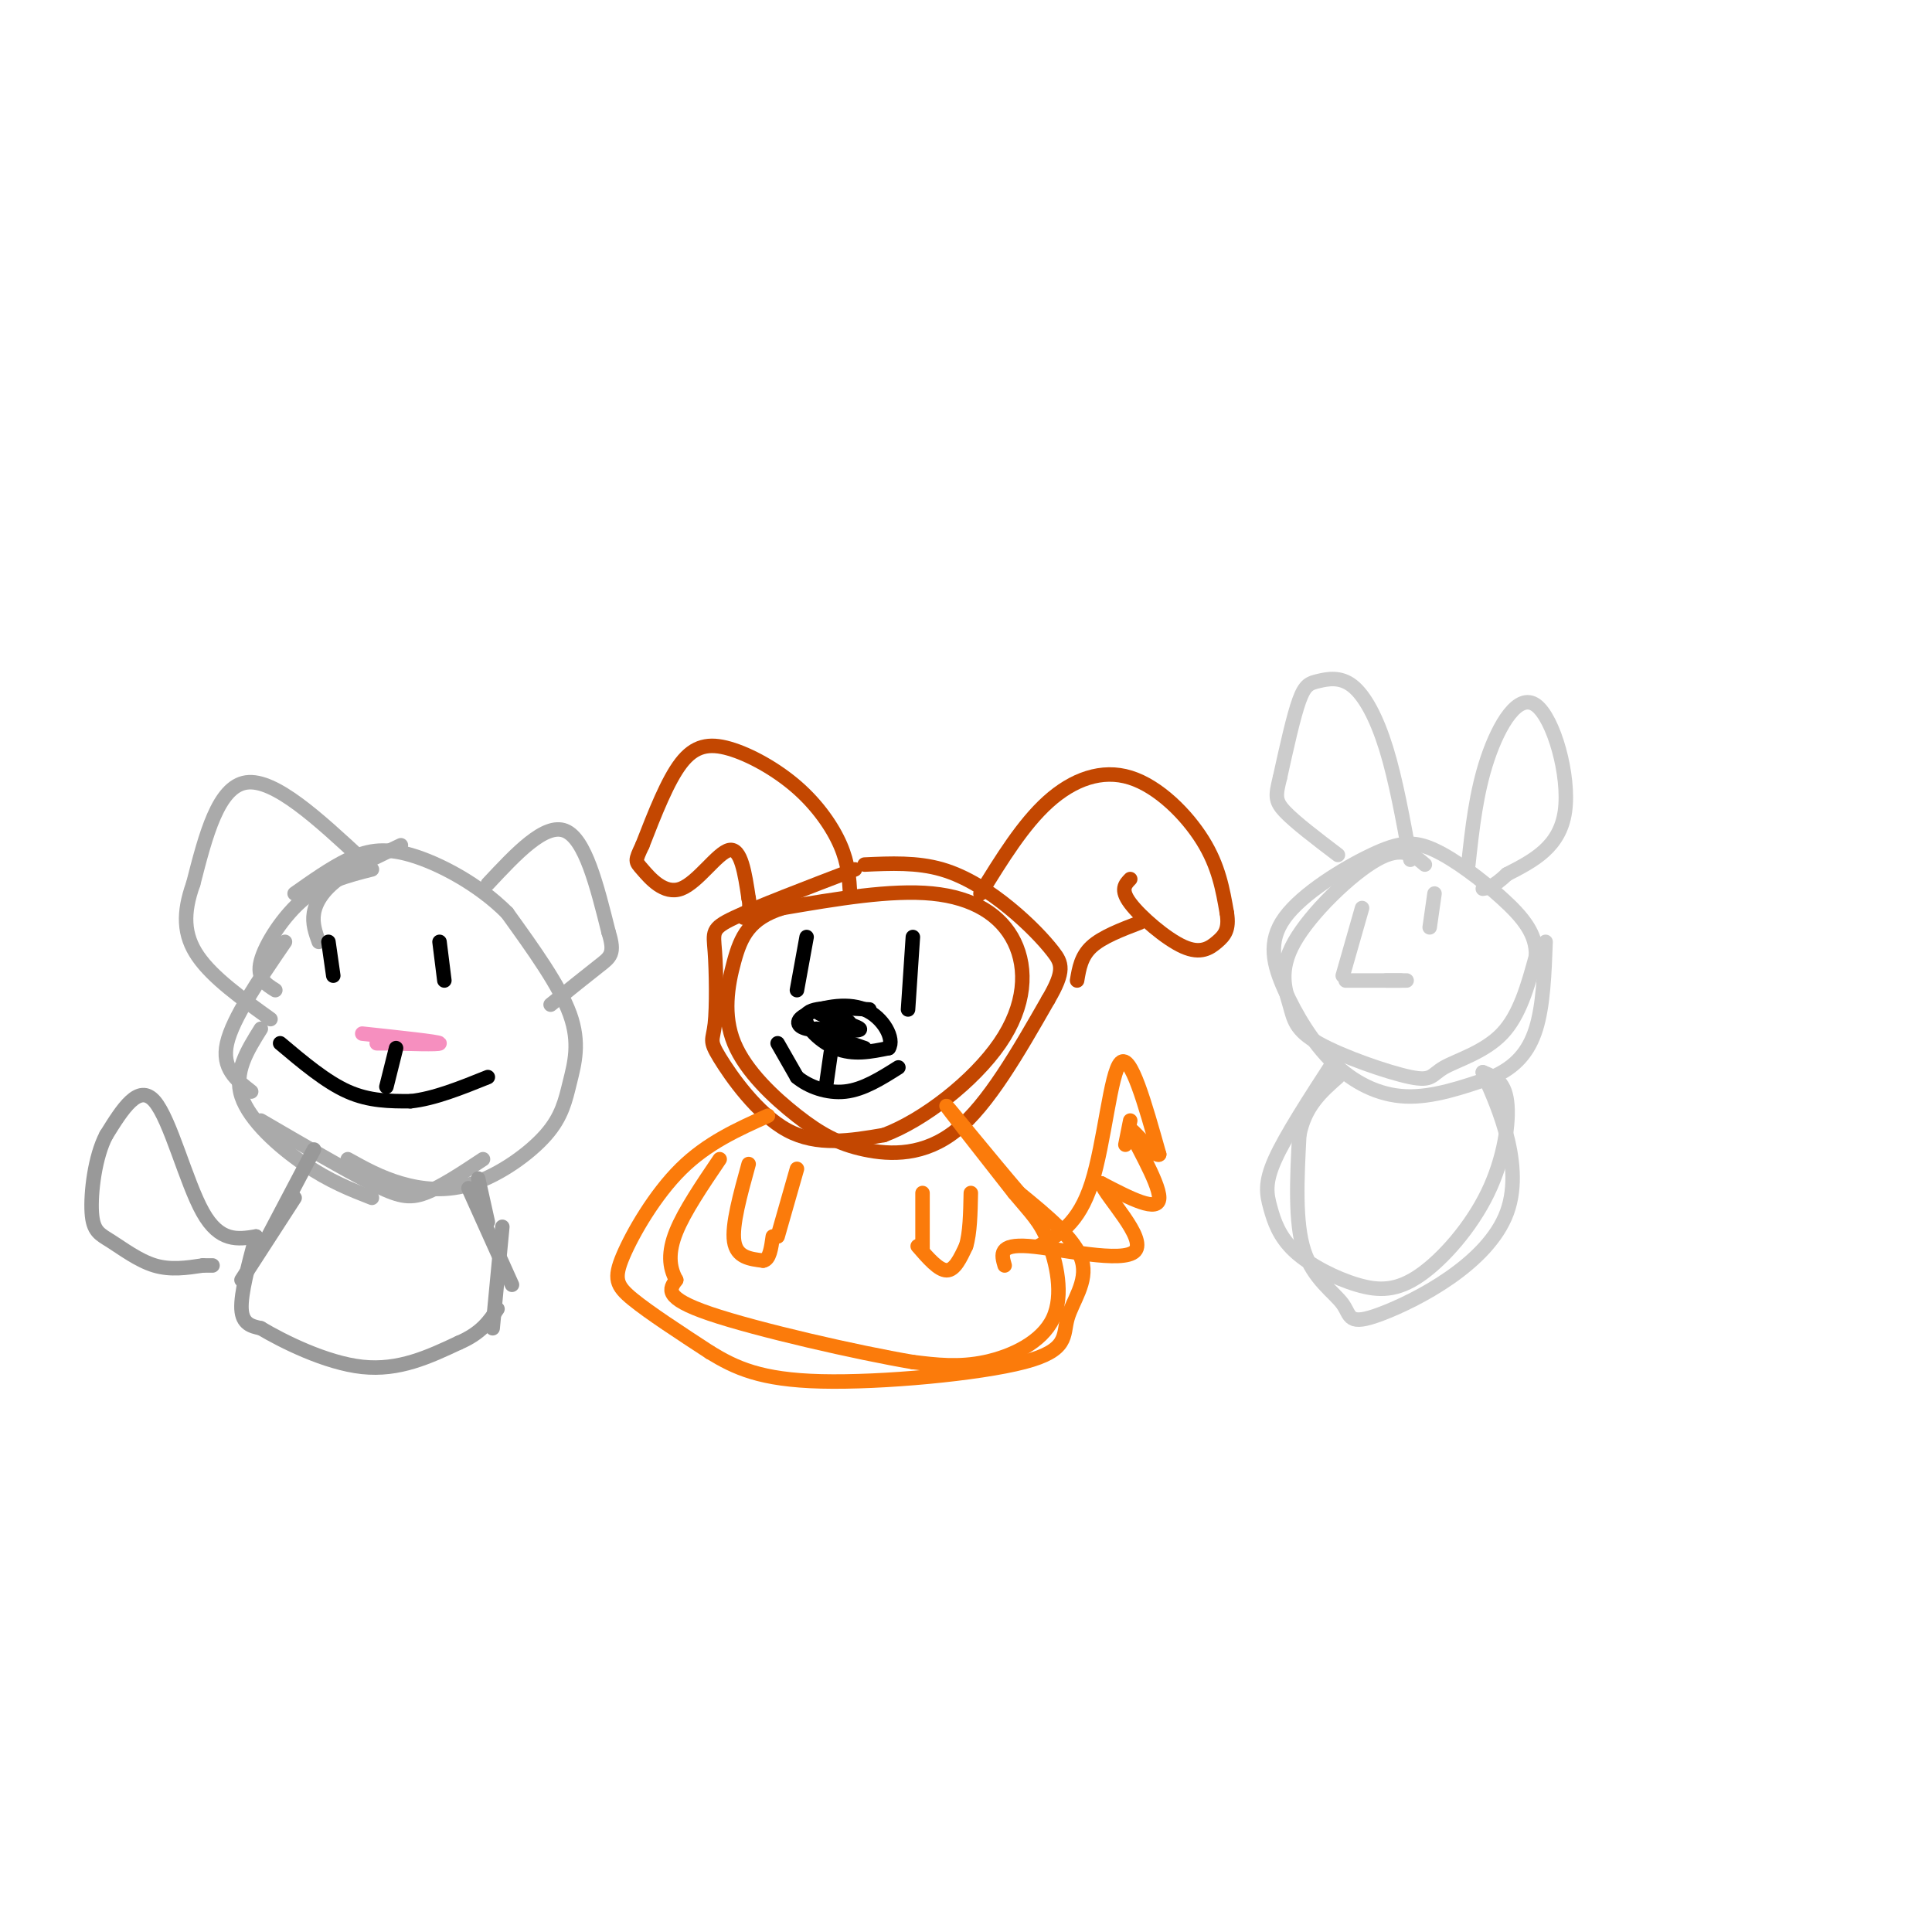 <svg viewBox='0 0 400 400' version='1.1' xmlns='http://www.w3.org/2000/svg' xmlns:xlink='http://www.w3.org/1999/xlink'><g fill='none' stroke='#AAAAAA' stroke-width='3' stroke-linecap='round' stroke-linejoin='round'><path d='M83,175c-4.911,2.311 -9.822,4.622 -13,7c-3.178,2.378 -4.622,4.822 -5,7c-0.378,2.178 0.311,4.089 1,6'/><path d='M77,180c-4.844,1.222 -9.689,2.444 -14,6c-4.311,3.556 -8.089,9.444 -9,13c-0.911,3.556 1.044,4.778 3,6'/><path d='M59,195c-5.417,7.917 -10.833,15.833 -12,21c-1.167,5.167 1.917,7.583 5,10'/><path d='M54,213c-2.822,4.511 -5.644,9.022 -4,14c1.644,4.978 7.756,10.422 13,14c5.244,3.578 9.622,5.289 14,7'/><path d='M54,232c8.756,5.111 17.511,10.222 23,13c5.489,2.778 7.711,3.222 11,2c3.289,-1.222 7.644,-4.111 12,-7'/><path d='M72,240c3.371,1.878 6.741,3.756 11,5c4.259,1.244 9.406,1.853 15,0c5.594,-1.853 11.633,-6.167 15,-10c3.367,-3.833 4.060,-7.186 5,-11c0.940,-3.814 2.126,-8.090 0,-14c-2.126,-5.910 -7.563,-13.455 -13,-21'/><path d='M105,189c-5.893,-5.940 -14.125,-10.292 -20,-12c-5.875,-1.708 -9.393,-0.774 -13,1c-3.607,1.774 -7.304,4.387 -11,7'/><path d='M75,178c-9.083,-8.417 -18.167,-16.833 -24,-16c-5.833,0.833 -8.417,10.917 -11,21'/><path d='M40,183c-2.156,6.022 -2.044,10.578 1,15c3.044,4.422 9.022,8.711 15,13'/><path d='M101,183c5.917,-6.333 11.833,-12.667 16,-11c4.167,1.667 6.583,11.333 9,21'/><path d='M126,193c1.400,4.467 0.400,5.133 -2,7c-2.400,1.867 -6.200,4.933 -10,8'/></g>
<g fill='none' stroke='#F68FBF' stroke-width='3' stroke-linecap='round' stroke-linejoin='round'><path d='M75,214c7.889,0.844 15.778,1.689 16,2c0.222,0.311 -7.222,0.089 -9,0c-1.778,-0.089 2.111,-0.044 6,0'/><path d='M88,216c-0.667,0.000 -5.333,0.000 -10,0'/></g>
<g fill='none' stroke='#000000' stroke-width='3' stroke-linecap='round' stroke-linejoin='round'><path d='M58,216c4.750,4.000 9.500,8.000 14,10c4.500,2.000 8.750,2.000 13,2'/><path d='M85,228c4.833,-0.500 10.417,-2.750 16,-5'/><path d='M82,217c0.000,0.000 -2.000,8.000 -2,8'/><path d='M68,195c0.000,0.000 1.000,7.000 1,7'/><path d='M91,195c0.000,0.000 1.000,8.000 1,8'/></g>
<g fill='none' stroke='#999999' stroke-width='3' stroke-linecap='round' stroke-linejoin='round'><path d='M65,238c0.000,0.000 -10.000,19.000 -10,19'/><path d='M61,248c0.000,0.000 -11.000,17.000 -11,17'/><path d='M99,244c0.000,0.000 2.000,9.000 2,9'/><path d='M97,246c0.000,0.000 9.000,20.000 9,20'/><path d='M104,254c0.000,0.000 -2.000,21.000 -2,21'/><path d='M53,256c-1.583,5.917 -3.167,11.833 -3,15c0.167,3.167 2.083,3.583 4,4'/><path d='M54,275c4.400,2.622 13.400,7.178 21,8c7.600,0.822 13.800,-2.089 20,-5'/><path d='M95,278c4.667,-2.000 6.333,-4.500 8,-7'/><path d='M53,256c-3.756,0.600 -7.511,1.200 -11,-5c-3.489,-6.200 -6.711,-19.200 -10,-23c-3.289,-3.800 -6.644,1.600 -10,7'/><path d='M22,235c-2.357,4.423 -3.250,11.979 -3,16c0.250,4.021 1.644,4.506 4,6c2.356,1.494 5.673,3.998 9,5c3.327,1.002 6.663,0.501 10,0'/><path d='M42,262c2.000,0.000 2.000,0.000 2,0'/></g>
<g fill='none' stroke='#C34701' stroke-width='3' stroke-linecap='round' stroke-linejoin='round'><path d='M177,180c-10.100,3.864 -20.200,7.727 -25,10c-4.800,2.273 -4.300,2.954 -4,7c0.300,4.046 0.400,11.456 0,15c-0.400,3.544 -1.300,3.224 1,7c2.300,3.776 7.800,11.650 14,15c6.200,3.350 13.100,2.175 20,1'/><path d='M183,235c8.175,-3.045 18.614,-11.156 24,-19c5.386,-7.844 5.719,-15.419 3,-21c-2.719,-5.581 -8.491,-9.166 -17,-10c-8.509,-0.834 -19.754,1.083 -31,3'/><path d='M162,188c-6.893,2.139 -8.625,5.986 -10,11c-1.375,5.014 -2.393,11.194 0,17c2.393,5.806 8.198,11.237 13,15c4.802,3.763 8.600,5.859 14,7c5.400,1.141 12.400,1.326 19,-4c6.600,-5.326 12.800,-16.163 19,-27'/><path d='M217,207c3.539,-6.021 2.887,-7.573 1,-10c-1.887,-2.427 -5.008,-5.730 -9,-9c-3.992,-3.270 -8.855,-6.506 -14,-8c-5.145,-1.494 -10.573,-1.247 -16,-1'/><path d='M176,185c-0.183,-3.107 -0.367,-6.214 -2,-10c-1.633,-3.786 -4.716,-8.252 -9,-12c-4.284,-3.748 -9.769,-6.778 -14,-8c-4.231,-1.222 -7.209,-0.635 -10,3c-2.791,3.635 -5.396,10.317 -8,17'/><path d='M133,175c-1.576,3.360 -1.515,3.262 0,5c1.515,1.738 4.485,5.314 8,4c3.515,-1.314 7.576,-7.518 10,-8c2.424,-0.482 3.212,4.759 4,10'/><path d='M155,186c0.500,2.333 -0.250,3.167 -1,4'/><path d='M203,185c4.411,-7.167 8.821,-14.333 14,-19c5.179,-4.667 11.125,-6.833 17,-5c5.875,1.833 11.679,7.667 15,13c3.321,5.333 4.161,10.167 5,15'/><path d='M254,189c0.569,3.491 -0.507,4.719 -2,6c-1.493,1.281 -3.402,2.614 -7,1c-3.598,-1.614 -8.885,-6.175 -11,-9c-2.115,-2.825 -1.057,-3.912 0,-5'/><path d='M236,191c-3.917,1.500 -7.833,3.000 -10,5c-2.167,2.000 -2.583,4.500 -3,7'/></g>
<g fill='none' stroke='#000000' stroke-width='3' stroke-linecap='round' stroke-linejoin='round'><path d='M180,209c-5.911,-0.356 -11.822,-0.711 -13,1c-1.178,1.711 2.378,5.489 6,7c3.622,1.511 7.311,0.756 11,0'/><path d='M184,217c1.268,-1.825 -1.062,-6.386 -5,-8c-3.938,-1.614 -9.483,-0.281 -12,1c-2.517,1.281 -2.005,2.509 0,3c2.005,0.491 5.502,0.246 9,0'/><path d='M176,213c1.051,-0.632 -0.821,-2.211 -3,-3c-2.179,-0.789 -4.663,-0.789 -3,0c1.663,0.789 7.475,2.368 8,3c0.525,0.632 -4.238,0.316 -9,0'/><path d='M169,213c0.167,0.667 5.083,2.333 10,4'/><path d='M172,218c0.000,0.000 -1.000,7.000 -1,7'/><path d='M161,216c0.000,0.000 4.000,7.000 4,7'/><path d='M165,223c2.356,1.978 6.244,3.422 10,3c3.756,-0.422 7.378,-2.711 11,-5'/><path d='M167,194c0.000,0.000 -2.000,11.000 -2,11'/><path d='M189,194c0.000,0.000 -1.000,15.000 -1,15'/></g>
<g fill='none' stroke='#FB7B0B' stroke-width='3' stroke-linecap='round' stroke-linejoin='round'><path d='M159,231c-6.286,2.815 -12.571,5.631 -18,11c-5.429,5.369 -10.000,13.292 -12,18c-2.000,4.708 -1.429,6.202 2,9c3.429,2.798 9.714,6.899 16,11'/><path d='M147,280c5.258,3.197 10.403,5.688 23,6c12.597,0.312 32.644,-1.556 42,-4c9.356,-2.444 8.019,-5.466 9,-9c0.981,-3.534 4.280,-7.581 3,-12c-1.280,-4.419 -7.140,-9.209 -13,-14'/><path d='M211,247c-5.978,-6.978 -14.422,-17.422 -15,-18c-0.578,-0.578 6.711,8.711 14,18'/><path d='M210,247c3.515,4.223 5.303,5.781 7,10c1.697,4.219 3.303,11.097 1,16c-2.303,4.903 -8.515,7.829 -14,9c-5.485,1.171 -10.242,0.585 -15,0'/><path d='M189,282c-11.356,-1.911 -32.244,-6.689 -42,-10c-9.756,-3.311 -8.378,-5.156 -7,-7'/><path d='M140,265c-1.489,-2.644 -1.711,-5.756 0,-10c1.711,-4.244 5.356,-9.622 9,-15'/><path d='M165,242c0.000,0.000 -4.000,14.000 -4,14'/><path d='M191,247c0.000,0.000 0.000,12.000 0,12'/><path d='M155,241c-1.750,6.333 -3.500,12.667 -3,16c0.500,3.333 3.250,3.667 6,4'/><path d='M158,261c1.333,-0.167 1.667,-2.583 2,-5'/><path d='M190,258c2.167,2.500 4.333,5.000 6,5c1.667,0.000 2.833,-2.500 4,-5'/><path d='M200,258c0.833,-2.667 0.917,-6.833 1,-11'/><path d='M233,237c0.000,0.000 1.000,-5.000 1,-5'/><path d='M215,258c4.156,-2.289 8.311,-4.578 11,-13c2.689,-8.422 3.911,-22.978 6,-25c2.089,-2.022 5.044,8.489 8,19'/><path d='M240,239c-0.619,0.940 -6.167,-6.208 -6,-5c0.167,1.208 6.048,10.774 6,14c-0.048,3.226 -6.024,0.113 -12,-3'/><path d='M228,245c0.976,2.810 9.417,11.333 7,14c-2.417,2.667 -15.690,-0.524 -22,-1c-6.310,-0.476 -5.655,1.762 -5,4'/></g>
<g fill='none' stroke='#CCCCCC' stroke-width='3' stroke-linecap='round' stroke-linejoin='round'><path d='M295,179c-2.341,-2.003 -4.683,-4.005 -10,-1c-5.317,3.005 -13.610,11.018 -17,17c-3.390,5.982 -1.878,9.932 -1,13c0.878,3.068 1.122,5.253 6,8c4.878,2.747 14.390,6.056 19,7c4.610,0.944 4.318,-0.477 7,-2c2.682,-1.523 8.338,-3.150 12,-7c3.662,-3.850 5.331,-9.925 7,-16'/><path d='M318,198c0.212,-4.613 -2.758,-8.146 -7,-12c-4.242,-3.854 -9.755,-8.028 -14,-10c-4.245,-1.972 -7.222,-1.740 -13,1c-5.778,2.740 -14.358,7.988 -18,13c-3.642,5.012 -2.347,9.787 0,15c2.347,5.213 5.747,10.865 10,15c4.253,4.135 9.358,6.753 15,7c5.642,0.247 11.821,-1.876 18,-4'/><path d='M309,223c4.711,-2.044 7.489,-5.156 9,-10c1.511,-4.844 1.756,-11.422 2,-18'/><path d='M292,178c-1.507,-8.285 -3.014,-16.571 -5,-23c-1.986,-6.429 -4.450,-11.002 -7,-13c-2.550,-1.998 -5.187,-1.423 -7,-1c-1.813,0.423 -2.804,0.692 -4,4c-1.196,3.308 -2.598,9.654 -4,16'/><path d='M265,161c-0.889,3.644 -1.111,4.756 1,7c2.111,2.244 6.556,5.622 11,9'/><path d='M304,179c0.810,-7.476 1.619,-14.952 4,-22c2.381,-7.048 6.333,-13.667 10,-11c3.667,2.667 7.048,14.619 6,22c-1.048,7.381 -6.524,10.190 -12,13'/><path d='M312,181c-2.833,2.667 -3.917,2.833 -5,3'/><path d='M281,203c5.733,0.000 11.467,0.000 10,0c-1.467,0.000 -10.133,0.000 -12,0c-1.867,0.000 3.067,0.000 8,0'/><path d='M287,203c1.833,0.000 2.417,0.000 3,0'/><path d='M297,185c0.000,0.000 -1.000,7.000 -1,7'/><path d='M282,188c0.000,0.000 -4.000,14.000 -4,14'/><path d='M276,220c-4.892,7.540 -9.783,15.079 -12,20c-2.217,4.921 -1.759,7.223 -1,10c0.759,2.777 1.818,6.027 5,9c3.182,2.973 8.485,5.667 13,7c4.515,1.333 8.241,1.306 13,-2c4.759,-3.306 10.550,-9.890 14,-17c3.450,-7.110 4.557,-14.746 4,-19c-0.557,-4.254 -2.779,-5.127 -5,-6'/><path d='M307,222c1.840,4.360 8.941,18.259 5,29c-3.941,10.741 -18.922,18.322 -26,21c-7.078,2.678 -6.252,0.452 -8,-2c-1.748,-2.452 -6.071,-5.129 -8,-11c-1.929,-5.871 -1.465,-14.935 -1,-24'/><path d='M269,235c1.167,-6.000 4.583,-9.000 8,-12'/></g>
</svg>